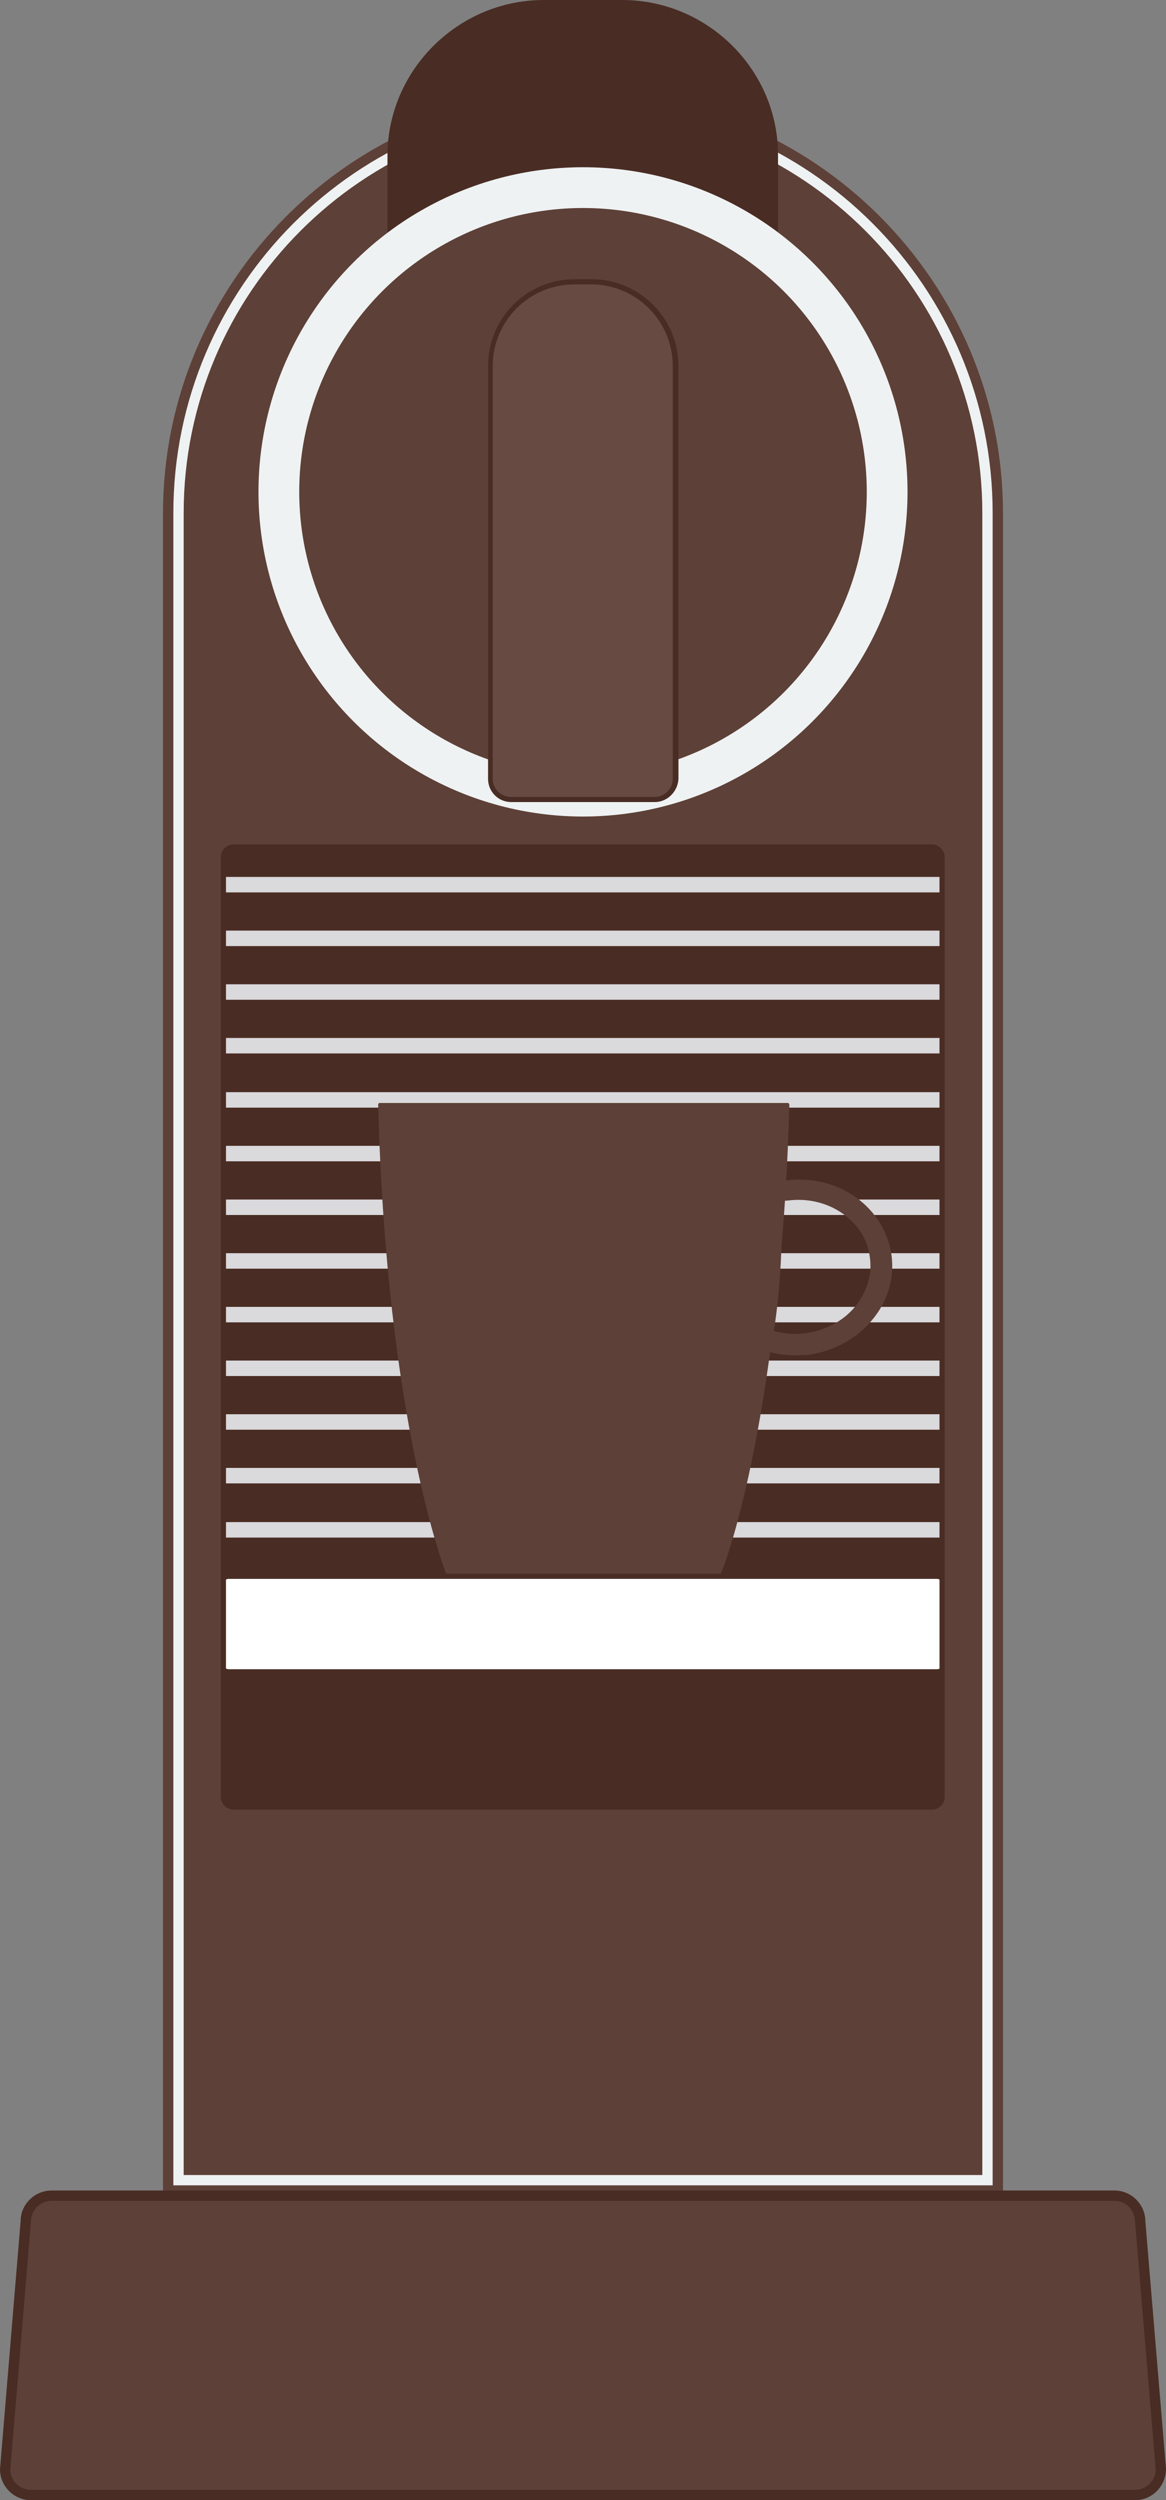 <?xml version="1.0" encoding="utf-8"?>
<!-- Generator: Adobe Illustrator 22.1.0, SVG Export Plug-In . SVG Version: 6.00 Build 0)  -->
<svg version="1.1" id="filtermaschine" xmlns="http://www.w3.org/2000/svg" xmlns:xlink="http://www.w3.org/1999/xlink" x="0px"
	 y="0px" viewBox="0 0 226 484.4" style="enable-background:new 0 0 226 484.4;" xml:space="preserve">
<rect x="0" y="0" width="226" height="484.4" fill="#808080" stroke="none"/>
<style type="text/css">
	.st0{fill:#8D6E63;}
	.st1{fill:#5D4037;}
	.st2{fill:#EFF2F3;}
	.st3{fill:#492C23;}
	.st4{fill:#FFFFFF;}
	.st5{fill:#674A41;}
	.st6{fill:#DAD9DC;}
</style>
<g>
	<path class="st0" d="M113,18L113,18c-44.8,0-81.4,36.6-81.4,81.4v326h162.8v-326C194.4,54.6,157.8,18,113,18z"/>
	<path class="st1" d="M113,18L113,18c-44.8,0-81.4,36.6-81.4,81.4v326h162.8v-326C194.4,54.6,157.8,18,113,18z"/>
	<path class="st2" d="M113,22c42.7,0,77.4,34.7,77.4,77.4v322H35.6v-322C35.6,56.7,70.3,22,113,22 M113,20
		c-43.8,0-79.4,35.6-79.4,79.4v322v2h2h154.8h2v-2v-322C192.4,55.6,156.8,20,113,20L113,20z"/>
	<path class="st3" d="M180.7,350.1H45.3c-1.1,0-2-0.9-2-2v-182c0-1.1,0.9-2,2-2h135.3c1.1,0,2,0.9,2,2v182
		C182.7,349.2,181.8,350.1,180.7,350.1z"/>
	<path class="st3" d="M120.6,0l-15.2,0C88.8,0,75.1,13.6,75.1,30.2v30.2h75.7V30.2C150.9,13.6,137.2,0,120.6,0z"/>
	<path class="st1" d="M220,483.4H6c-2.7,0-5-2.2-5-5l4-48c0-2.8,2.2-5,5-5h206c2.8,0,5,2.2,5,5l4,48
		C225,481.1,222.8,483.4,220,483.4z"/>
	<path class="st3" d="M220,484.4H6c-3.3,0-6-2.7-6-6l4-48.1c0-3.2,2.7-5.9,6-5.9h206c3.3,0,6,2.7,6,6l4,47.9
		C226,481.7,223.3,484.4,220,484.4z M10,426.4c-2.2,0-4,1.8-4,4l-4,48.1c0,2.1,1.8,3.9,4,3.9h214c2.2,0,4-1.8,4-4l-4-47.9
		c0-2.3-1.8-4.1-4-4.1H10z"/>
	<path class="st4" d="M181.7,323.4H44.3c-0.6,0-1-0.5-1-1v-15.5c0-0.6,0.5-1,1-1h137.3c0.6,0,1,0.5,1,1v15.5
		C182.7,322.9,182.2,323.4,181.7,323.4z"/>
	<circle class="st2" cx="113" cy="95.3" r="62.9"/>
	<circle class="st1" cx="113" cy="95.3" r="55"/>
	<path class="st5" d="M114.7,54.6h-3.3c-9,0-16.3,7.3-16.3,16.3v80c0,2.2,1.8,4,4,4h27.9c2.2,0,4-1.8,4-4v-80
		C130.9,61.9,123.6,54.6,114.7,54.6z"/>
	<path class="st3" d="M126.9,155.4H99.1c-2.5,0-4.5-2-4.5-4.5v-80c0-9.3,7.5-16.8,16.8-16.8h3.3c9.2,0,16.8,7.5,16.8,16.8v80
		C131.4,153.3,129.4,155.4,126.9,155.4z M111.3,55.1c-8.7,0-15.8,7.1-15.8,15.8v80c0,1.9,1.6,3.5,3.5,3.5h27.9
		c1.9,0,3.5-1.6,3.5-3.5v-80c0-8.7-7.1-15.8-15.8-15.8H111.3z"/>
	<rect x="43.3" y="169.9" class="st6" width="139.3" height="3"/>
	<rect x="43.3" y="180.3" class="st6" width="139.3" height="3"/>
	<rect x="43.3" y="190.7" class="st6" width="139.3" height="3"/>
	<rect x="43.3" y="201.1" class="st6" width="139.3" height="3"/>
	<rect x="43.3" y="211.6" class="st6" width="139.3" height="3"/>
	<rect x="43.3" y="222" class="st6" width="139.3" height="3"/>
	<rect x="43.3" y="232.4" class="st6" width="139.3" height="3"/>
	<rect x="43.3" y="242.8" class="st6" width="139.3" height="3"/>
	<rect x="43.3" y="253.2" class="st6" width="139.3" height="3"/>
	<rect x="43.3" y="263.6" class="st6" width="139.3" height="3"/>
	<rect x="43.3" y="274" class="st6" width="139.3" height="3"/>
	<rect x="43.3" y="284.4" class="st6" width="139.3" height="3"/>
	<rect x="43.3" y="294.9" class="st6" width="139.3" height="3"/>
	<g>
		<g>
			<path class="st1" d="M73.5,214.1c1.6,62.1,13.1,90.6,13.1,90.6h52.8c0,0,11.5-28.5,13.1-90.6H73.5z"/>
		</g>
		<g>
			<path class="st1" d="M139.4,304.9H86.6c-0.1,0-0.2-0.1-0.2-0.2c-0.1-0.3-11.5-29.3-13.1-90.7c0-0.1,0-0.1,0.1-0.2
				c0-0.1,0.1-0.1,0.2-0.1h79.1c0.1,0,0.1,0,0.2,0.1c0,0.1,0.1,0.1,0.1,0.2c-0.9,32.1-4.4,55-7.2,68.6c-3,14.7-5.9,22-6,22.1
				C139.6,304.9,139.5,304.9,139.4,304.9z M86.8,304.4h52.5c0.9-2.4,11.5-31.3,13-90H73.7c0.9,31.9,4.4,54.7,7.2,68.2
				C83.7,296.1,86.3,303.3,86.8,304.4z"/>
		</g>
	</g>
	<g>
		<path class="st1" d="M154.1,262.6c-2.4,0-4.9-0.5-7.1-1.3c-0.9-0.4-1.4-1.3-1.3-2.2c1.4-8.7,2-18,1.8-27.7c0-0.9,0.6-1.7,1.5-2
			c1.1-0.3,2.2-0.6,3.3-0.7l0,0c4.9-0.6,9.7,0.5,13.5,3.2c3.9,2.8,6.4,6.8,7,11.3c0.6,4.6-0.8,9.1-3.9,12.7c-3,3.6-7.4,5.9-12.2,6.6
			C155.8,262.5,154.9,262.6,154.1,262.6z M150,257.9c2,0.5,4,0.7,6.1,0.4c3.8-0.5,7.3-2.3,9.6-5.1c2.3-2.8,3.4-6.2,2.9-9.6
			c-0.4-3.4-2.3-6.4-5.3-8.5c-3-2.1-6.8-3-10.6-2.5l0,0c-0.4,0-0.8,0.1-1.2,0.2C151.7,241.5,151.2,250,150,257.9z"/>
	</g>
	<path class="st3" d="M180.7,350.6H45.3c-1.4,0-2.5-1.1-2.5-2.5v-182c0-1.4,1.1-2.5,2.5-2.5h135.3c1.4,0,2.5,1.1,2.5,2.5v182
		C183.2,349.4,182,350.6,180.7,350.6z M45.3,164.6c-0.8,0-1.5,0.7-1.5,1.5v182c0,0.8,0.7,1.5,1.5,1.5h135.3c0.8,0,1.5-0.7,1.5-1.5
		v-182c0-0.8-0.7-1.5-1.5-1.5H45.3z"/>
</g>
</svg>
